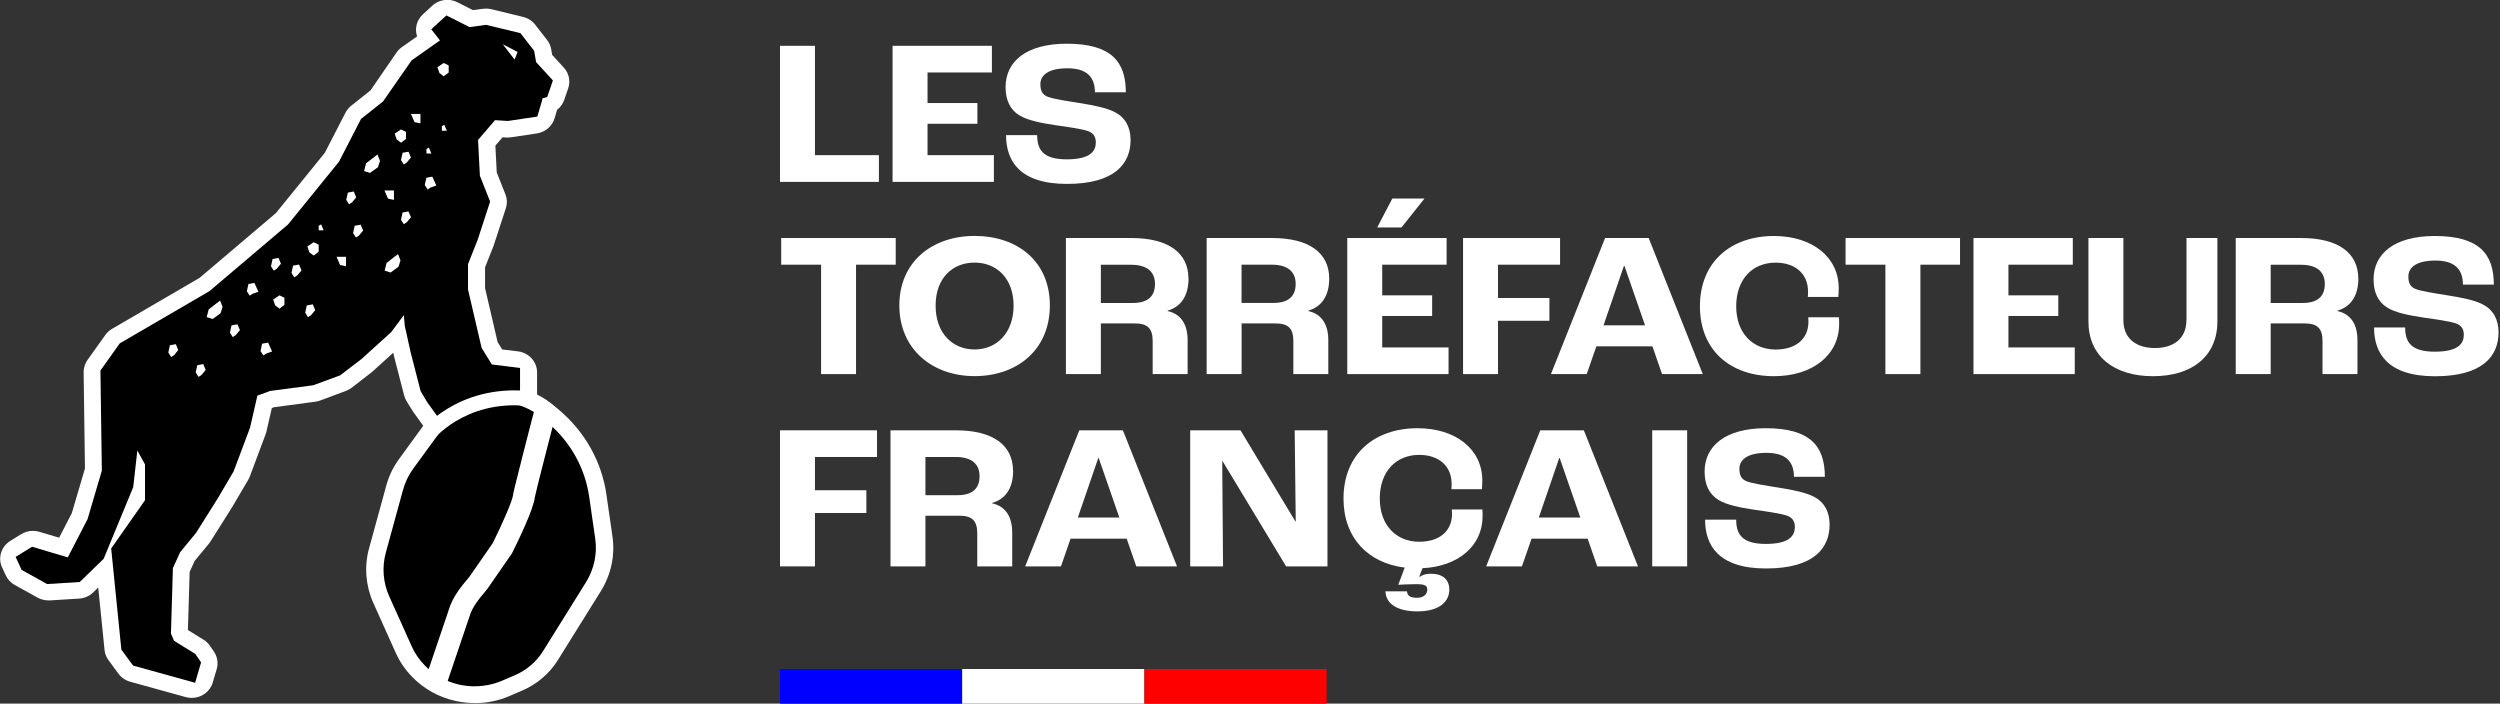 <?xml version="1.0" encoding="UTF-8"?> <svg xmlns="http://www.w3.org/2000/svg" width="167" height="47" viewBox="0 0 167 47" fill="none"><rect x="0" y="0" width="167" height="47" fill="#333333" stroke="none"/><g clip-path="url(#clip0_2237_5)"><path d="M58.711 10.364H54.439V3.06H52.104V12.149H58.711V10.364Z" fill="white"></path><path d="M66.39 10.364H61.959V8.267H65.29V6.884H61.959V4.841H66.259V3.06H59.624V12.149H66.39V10.364Z" fill="white"></path><path d="M68.086 7.697C68.626 8.041 69.567 8.221 70.494 8.362C71.277 8.47 72.246 8.61 72.661 8.75C73.029 8.872 73.201 9.125 73.201 9.51C73.201 10.088 72.847 10.644 71.263 10.644C69.679 10.644 69.283 10.007 69.283 9.026H67.205C67.205 10.698 68.058 12.285 71.277 12.285C74.497 12.285 75.522 10.902 75.522 9.356C75.522 8.497 75.168 7.851 74.497 7.503C73.942 7.214 73.145 7.046 72.088 6.879C71.291 6.753 70.308 6.603 69.954 6.45C69.628 6.31 69.497 6.061 69.497 5.623C69.497 5.017 70.038 4.561 71.305 4.561C72.572 4.561 73.141 5.126 73.141 6.165H75.205C75.205 4.122 74.236 2.92 71.258 2.92C68.552 2.92 67.172 4.109 67.172 5.822C67.172 6.694 67.484 7.327 68.086 7.702V7.697Z" fill="white"></path><path d="M52.184 17.681H54.849V24.989H57.183V17.681H59.834V15.9H52.184V17.681Z" fill="white"></path><path d="M65.104 15.76C62.271 15.76 60.076 17.487 60.076 20.402C60.076 23.317 62.271 25.125 65.104 25.125C67.936 25.125 70.131 23.371 70.131 20.402C70.131 17.433 67.936 15.76 65.104 15.76ZM65.104 23.344C63.622 23.344 62.499 22.255 62.499 20.416C62.499 18.576 63.627 17.541 65.104 17.541C66.581 17.541 67.708 18.603 67.708 20.416C67.708 22.228 66.585 23.344 65.104 23.344Z" fill="white"></path><path d="M79.389 18.608C79.389 16.895 78.052 15.9 75.573 15.9H71.203V24.989H73.537V21.604H75.801C76.687 21.604 76.999 21.961 76.999 22.793V24.989H79.333V22.725C79.333 21.704 78.918 20.985 77.996 20.777V20.75C78.876 20.501 79.394 19.769 79.394 18.608H79.389ZM75.671 20.239H73.537V17.686H75.559C76.64 17.686 77.153 18.169 77.153 18.969C77.153 19.81 76.654 20.239 75.671 20.239Z" fill="white"></path><path d="M82.935 21.604H85.199C86.084 21.604 86.396 21.961 86.396 22.793V24.989H88.731V22.725C88.731 21.704 88.316 20.985 87.394 20.777V20.75C88.274 20.501 88.791 19.769 88.791 18.608C88.791 16.895 87.454 15.9 84.975 15.9H80.605V24.989H82.939V21.604H82.935ZM82.935 17.681H84.957C86.038 17.681 86.55 18.165 86.55 18.965C86.55 19.805 86.052 20.235 85.069 20.235H82.935V17.681Z" fill="white"></path><path d="M95.156 13.261H93.008L91.997 15.195H93.618L95.156 13.261Z" fill="white"></path><path d="M96.763 23.209H92.332V21.107H95.668V19.729H92.332V17.681H96.633V15.9H89.998V24.989H96.763V23.209Z" fill="white"></path><path d="M100.067 21.428H103.5V19.905H100.067V17.681H104.213V15.9H97.732V24.989H100.067V21.428Z" fill="white"></path><path d="M107.219 15.9L103.603 24.989H105.993L106.636 23.136H110.382L111.025 24.989H113.746L110.131 15.9H107.223H107.219ZM107.116 21.731L108.481 17.753H108.509L109.888 21.731H107.111H107.116Z" fill="white"></path><path d="M120.791 21.193C120.805 21.346 120.805 21.428 120.805 21.482C120.805 22.63 119.98 23.349 118.61 23.349C117.101 23.349 115.978 22.273 115.978 20.461C115.978 18.648 117.073 17.545 118.61 17.545C119.878 17.545 120.777 18.25 120.777 19.48C120.777 19.548 120.777 19.688 120.763 19.837H122.799C122.813 19.71 122.827 19.462 122.827 19.258C122.827 17.17 121.061 15.765 118.499 15.765C115.61 15.765 113.555 17.505 113.555 20.461C113.555 23.416 115.605 25.129 118.499 25.129C121.075 25.129 122.855 23.719 122.855 21.636C122.855 21.527 122.855 21.374 122.841 21.193H120.791Z" fill="white"></path><path d="M123.284 17.681H125.944V24.989H128.283V17.681H130.93V15.9H123.284V17.681Z" fill="white"></path><path d="M134.163 21.107H137.494V19.729H134.163V17.681H138.463V15.9H131.829V24.989H138.594V23.209H134.163V21.107Z" fill="white"></path><path d="M146.053 21.383C146.053 22.626 145.187 23.249 143.947 23.249C142.708 23.249 141.841 22.626 141.841 21.383V15.9H139.507V21.469C139.507 23.787 141.203 25.13 143.822 25.13C146.44 25.13 148.122 23.792 148.122 21.469V15.9H146.058V21.383H146.053Z" fill="white"></path><path d="M157.534 18.608C157.534 16.895 156.197 15.9 153.718 15.9H149.347V24.989H151.682V21.604H153.946C154.831 21.604 155.144 21.961 155.144 22.793V24.989H157.478V22.725C157.478 21.704 157.063 20.985 156.141 20.777V20.75C157.021 20.501 157.538 19.769 157.538 18.608H157.534ZM153.816 20.239H151.682V17.686H153.704C154.785 17.686 155.297 18.169 155.297 18.969C155.297 19.81 154.799 20.239 153.816 20.239Z" fill="white"></path><path d="M165.878 20.348C165.324 20.058 164.527 19.891 163.47 19.724C162.673 19.597 161.69 19.448 161.336 19.294C161.009 19.154 160.879 18.906 160.879 18.467C160.879 17.862 161.42 17.405 162.687 17.405C163.954 17.405 164.523 17.97 164.523 19.01H166.587C166.587 16.967 165.618 15.765 162.64 15.765C159.933 15.765 158.554 16.953 158.554 18.666C158.554 19.539 158.866 20.171 159.467 20.547C160.008 20.89 160.949 21.071 161.876 21.211C162.659 21.319 163.628 21.459 164.043 21.599C164.411 21.722 164.583 21.975 164.583 22.359C164.583 22.937 164.229 23.493 162.645 23.493C161.061 23.493 160.665 22.856 160.665 21.875H158.587C158.587 23.547 159.439 25.134 162.659 25.134C165.878 25.134 166.903 23.751 166.903 22.205C166.903 21.346 166.549 20.7 165.878 20.352V20.348Z" fill="white"></path><path d="M52.104 37.834H54.439V34.268H57.873V32.749H54.439V30.526H58.585V28.745H52.104V37.834Z" fill="white"></path><path d="M67.671 31.452C67.671 29.739 66.334 28.745 63.855 28.745H59.485V37.834H61.819V34.449H64.083C64.964 34.449 65.281 34.806 65.281 35.638V37.834H67.615V35.57C67.615 34.548 67.2 33.83 66.278 33.622V33.595C67.163 33.346 67.676 32.614 67.676 31.452H67.671ZM63.953 33.08H61.819V30.526H63.841C64.922 30.526 65.434 31.009 65.434 31.809C65.434 32.65 64.936 33.08 63.953 33.08Z" fill="white"></path><path d="M72.097 28.745L68.482 37.834H70.872L71.515 35.981H75.261L75.904 37.834H78.625L75.009 28.745H72.102H72.097ZM71.999 34.571L73.365 30.594H73.392L74.772 34.571H71.995H71.999Z" fill="white"></path><path d="M86.555 34.847H86.541L82.865 28.745H79.505V37.834H81.7L81.644 30.788H81.658L85.912 37.834H88.675V28.745H86.485L86.555 34.847Z" fill="white"></path><path d="M96.982 34.033C96.996 34.187 96.996 34.268 96.996 34.322C96.996 35.47 96.172 36.189 94.802 36.189C93.292 36.189 92.169 35.113 92.169 33.301C92.169 31.488 93.264 30.386 94.802 30.386C96.069 30.386 96.968 31.091 96.968 32.32C96.968 32.388 96.968 32.528 96.954 32.677H98.99C99.004 32.555 99.018 32.302 99.018 32.099C99.018 30.011 97.252 28.605 94.69 28.605C91.801 28.605 89.746 30.345 89.746 33.301C89.746 35.94 91.396 37.613 93.833 37.916L93.404 39.063C93.59 39.05 94.145 39.023 94.629 39.023C95.198 39.023 95.342 39.131 95.342 39.38C95.342 39.696 95.1 39.931 94.671 39.931C94.159 39.931 94.014 39.778 93.986 39.502H92.547C92.575 40.261 93.232 40.84 94.681 40.84C96.204 40.84 96.814 40.148 96.814 39.389C96.814 38.711 96.372 38.327 95.589 38.327C95.133 38.327 94.932 38.467 94.834 38.535L94.806 38.521L95.021 37.956C97.411 37.843 99.037 36.465 99.037 34.476C99.037 34.363 99.037 34.214 99.023 34.033H96.973H96.982Z" fill="white"></path><path d="M102.89 28.745L99.275 37.834H101.665L102.308 35.981H106.054L106.697 37.834H109.418L105.802 28.745H102.895H102.89ZM102.792 34.571L104.157 30.594H104.185L105.565 34.571H102.788H102.792Z" fill="white"></path><path d="M112.702 28.745H110.368V37.834H112.702V28.745Z" fill="white"></path><path d="M121.192 33.192C120.637 32.903 119.84 32.736 118.783 32.569C117.986 32.442 117.003 32.293 116.649 32.139C116.323 31.999 116.192 31.751 116.192 31.312C116.192 30.707 116.733 30.25 118 30.25C119.267 30.25 119.836 30.815 119.836 31.85H121.9C121.9 29.807 120.931 28.605 117.953 28.605C115.246 28.605 113.867 29.794 113.867 31.507C113.867 32.379 114.179 33.012 114.781 33.387C115.321 33.73 116.262 33.911 117.189 34.051C117.972 34.16 118.941 34.3 119.356 34.44C119.724 34.566 119.896 34.815 119.896 35.199C119.896 35.778 119.542 36.334 117.958 36.334C116.374 36.334 115.978 35.696 115.978 34.716H113.9C113.9 36.388 114.753 37.974 117.972 37.974C121.192 37.974 122.217 36.591 122.217 35.045C122.217 34.191 121.863 33.541 121.192 33.192Z" fill="white"></path><path d="M64.274 44.69H52.104V47H64.274V44.69Z" fill="#0000FF"></path><path d="M76.444 44.69H64.274V47H76.444V44.69Z" fill="white"></path><path d="M88.619 44.69H76.449V47H88.619V44.69Z" fill="#FF0000"></path><path d="M31.716 46.964C31.32 46.964 30.928 46.923 30.537 46.846C30.514 46.846 30.495 46.837 30.472 46.833C30.453 46.833 30.43 46.824 30.411 46.819C29.312 46.57 28.328 46.028 27.555 45.237C27.07 44.744 26.702 44.202 26.437 43.61L24.937 40.275C24.424 39.131 24.322 37.838 24.652 36.636L25.803 32.437C25.976 31.8 26.264 31.203 26.656 30.666L28.273 28.442L27.611 27.524C27.592 27.497 27.569 27.466 27.555 27.439L27.159 26.797C27.084 26.675 27.029 26.548 26.996 26.413C26.996 26.413 26.325 23.814 26.32 23.796L26.269 23.561L24.909 24.795C24.881 24.817 24.853 24.844 24.825 24.867L23.502 25.893C23.385 25.983 23.255 26.056 23.115 26.11L21.395 26.752C21.288 26.792 21.181 26.82 21.069 26.833L18.32 27.199L18.157 27.258L17.799 28.822C17.785 28.88 17.766 28.939 17.747 28.998L16.69 31.823C16.662 31.9 16.625 31.972 16.587 32.04L15.53 33.839L14.053 36.184C14.02 36.234 13.987 36.284 13.945 36.329L13.004 37.468L12.669 38.2L12.552 42.087L13.587 42.724C13.759 42.828 13.903 42.968 14.02 43.135L14.286 43.52C14.523 43.868 14.593 44.297 14.477 44.695L14.211 45.594C14.029 46.218 13.442 46.62 12.809 46.62C12.673 46.62 12.538 46.602 12.408 46.566L8.699 45.54C8.382 45.454 8.103 45.26 7.912 45.002L7.25 44.103C7.101 43.899 7.008 43.664 6.984 43.416L6.561 39.244L6.225 39.574C5.973 39.818 5.643 39.963 5.289 39.985L3.332 40.107C3.299 40.107 3.266 40.107 3.238 40.107C2.982 40.107 2.735 40.044 2.512 39.922L0.988 39.077C0.718 38.928 0.508 38.702 0.382 38.426L0.14 37.906C-0.158 37.264 0.079 36.51 0.69 36.13L1.417 35.682C1.654 35.538 1.925 35.461 2.199 35.461C2.344 35.461 2.488 35.484 2.628 35.524L3.951 35.917L4.799 34.272L5.675 31.294L5.587 24.867C5.587 24.573 5.675 24.284 5.848 24.04L7.04 22.372C7.157 22.205 7.311 22.069 7.488 21.965L13.33 18.562L18.428 14.237L21.694 10.214L23.082 7.52C23.175 7.34 23.306 7.186 23.464 7.059L24.75 6.038L26.483 3.516C26.581 3.376 26.698 3.254 26.837 3.154L27.863 2.431C27.69 1.925 27.825 1.347 28.249 0.958L28.878 0.379C29.158 0.126 29.517 -0.009 29.885 -0.009C30.113 -0.009 30.346 0.045 30.56 0.153L31.595 0.678L32.261 0.587C32.331 0.578 32.401 0.574 32.466 0.574C32.587 0.574 32.703 0.587 32.82 0.614L34.94 1.13C35.266 1.207 35.555 1.392 35.755 1.654L36.552 2.68C36.692 2.861 36.785 3.073 36.822 3.299L36.883 3.665L37.661 4.515C38.01 4.895 38.122 5.423 37.955 5.902L37.689 6.675C37.596 6.937 37.433 7.168 37.214 7.335L37.046 7.9C36.888 8.433 36.426 8.827 35.862 8.913L34.143 9.17C34.069 9.179 33.994 9.188 33.92 9.188C33.887 9.188 33.854 9.188 33.822 9.188L33.57 9.17L33.09 9.731L33.183 11.52L33.761 12.98C33.878 13.278 33.892 13.608 33.789 13.916L32.992 16.356C32.983 16.384 32.974 16.411 32.964 16.438L32.401 17.861V19.24L33.239 22.847L33.547 23.344L34.595 23.47C35.327 23.561 35.877 24.162 35.877 24.876V26.354C36.277 26.553 36.65 26.801 36.995 27.091L37.367 27.402C39.077 28.853 40.196 30.851 40.508 33.029L40.913 35.836C41.095 37.093 40.82 38.385 40.144 39.474L37.274 44.08C36.701 45.002 35.862 45.716 34.847 46.145L34.013 46.503C33.291 46.81 32.522 46.968 31.725 46.968L31.716 46.964Z" fill="white"></path><path d="M2.19 36.88L4.697 37.626L6.155 34.792L7.129 31.488L7.04 24.849L8.233 23.181L14.187 19.715L19.485 15.222L22.924 10.983L24.382 8.158L25.835 7.001L27.69 4.307L30.602 2.251L32.456 1.993L34.576 2.508L35.368 3.534L35.499 4.307L36.561 5.46L36.295 6.233L35.9 6.359V6.617L35.634 7.516L33.915 7.774L32.918 7.706L31.594 9.247L31.73 11.819L32.391 13.487L31.594 15.927L30.933 17.595V19.394L31.86 23.376L32.657 24.659L34.408 24.872V26.761L33.919 27.235H31.972L30.933 27.611L30.024 28.18L29.535 27.706L28.817 26.711L28.417 26.069L27.755 23.502L27.359 21.703L27.229 20.162L25.905 21.961L23.916 23.76L22.593 24.786L20.873 25.428L17.961 25.816L16.904 26.201L16.373 28.51L15.315 31.335L14.253 33.134L12.799 35.443L11.741 36.731L11.21 37.884L11.075 42.385L11.341 43.027L12.799 43.927L13.065 44.311L12.799 45.21L9.09 44.18L8.429 43.285L7.767 36.731L10.017 33.518V30.951L8.96 29.025L8.592 32.433L6.644 37.156L5.181 38.575L3.224 38.697L1.701 37.852L1.463 37.328L2.19 36.88Z" fill="black"></path><path d="M13.027 45.608L8.89 44.46L8.107 43.398L7.427 36.641L9.687 33.414V31.023L9.174 30.092L8.899 32.542L6.924 37.328L5.326 38.878L3.145 39.014L1.444 38.069L1.044 37.201L2.143 36.523L4.529 37.233L5.852 34.67L6.803 31.439L6.709 24.75L8 22.937L13.992 19.448L19.243 14.992L22.644 10.802L24.116 7.946L25.589 6.775L27.494 4.036L30.471 1.934L32.47 1.659L34.767 2.215L35.681 3.394L35.811 4.149L36.934 5.374L36.556 6.472L36.23 6.576L36.216 6.689L35.895 7.787L33.929 8.081L33.067 8.027L31.934 9.347L32.056 11.738L32.74 13.464L31.911 16.009L31.264 17.64V19.344L32.172 23.24L32.857 24.347L34.739 24.578V26.883L34.059 27.543H32.032L31.082 27.886L29.978 28.573L29.265 27.877L28.547 26.883L28.1 26.133L27.438 23.566L27.038 21.758L26.977 21.048L26.134 22.183L24.149 23.981L22.718 25.075L20.925 25.735L18.05 26.115L17.193 26.427L16.703 28.569L15.608 31.484L14.551 33.283L13.092 35.601L12.035 36.885L11.55 37.947L11.42 42.318L11.62 42.801L13.046 43.682L13.433 44.248L13.037 45.599L13.027 45.608ZM9.295 43.904L12.571 44.812L12.701 44.365L12.561 44.162L11.075 43.244L10.744 42.444L10.879 37.816L11.48 36.532L12.538 35.249L13.968 32.971L15.008 31.204L16.056 28.406L16.615 25.965L17.915 25.5L20.79 25.12L22.425 24.51L23.711 23.516L25.654 21.758L27.48 19.272L27.69 21.685L28.081 23.444L28.729 25.956L29.102 26.558L29.791 27.507L30.071 27.778L30.821 27.321L31.976 26.924H33.789L34.082 26.639V25.166L32.461 24.967L31.543 23.453L30.607 19.403L30.63 17.491L31.291 15.823L32.046 13.509L31.403 11.846L31.264 9.152L32.778 7.39L33.901 7.462L35.378 7.24L35.573 6.581V6.138L36.039 5.989L36.193 5.546L35.196 4.461L35.061 3.674L34.385 2.802L32.442 2.332L30.732 2.567L27.932 4.542L26.045 7.263L24.643 8.375L23.184 11.195L19.699 15.475L14.355 20.004L8.461 23.434L7.371 24.962L7.459 31.543L6.448 34.95L4.86 38.028L2.232 37.242L1.873 37.464L1.952 37.635L3.294 38.381L5.027 38.273L6.351 36.989L8.256 32.365L8.731 27.959L10.339 30.883V33.631L8.098 36.826L8.741 43.181L9.286 43.918L9.295 43.904Z" fill="black"></path><path d="M36.025 28.153L36.398 28.465C37.842 29.689 38.788 31.375 39.054 33.219L39.459 36.026C39.594 36.966 39.394 37.92 38.886 38.733L36.016 43.339C35.601 44.003 34.986 44.528 34.25 44.844L33.416 45.201C31.771 45.902 29.856 45.526 28.622 44.265L28.598 44.243C28.258 43.895 27.983 43.493 27.783 43.05L26.283 39.714C25.901 38.86 25.826 37.906 26.073 37.007L27.224 32.808C27.354 32.334 27.569 31.891 27.862 31.488L29.759 28.885C30.369 28.044 31.287 27.457 32.326 27.235C33.64 26.955 35.014 27.299 36.03 28.157L36.025 28.153Z" fill="black"></path><path d="M31.711 45.847C30.485 45.847 29.274 45.368 28.393 44.469C28.002 44.071 27.709 43.642 27.499 43.167L25.999 39.832C25.589 38.919 25.509 37.888 25.77 36.926L26.921 32.727C27.061 32.216 27.289 31.741 27.601 31.312L29.498 28.709C30.155 27.805 31.133 27.177 32.251 26.937C33.654 26.639 35.14 27.009 36.226 27.927L36.598 28.239C38.099 29.509 39.082 31.262 39.357 33.179L39.762 35.986C39.906 36.989 39.687 38.019 39.147 38.887L36.277 43.493C35.825 44.216 35.168 44.776 34.371 45.115L33.537 45.472C32.95 45.721 32.326 45.843 31.706 45.843L31.711 45.847ZM33.22 27.434C32.941 27.434 32.661 27.461 32.386 27.52C31.422 27.724 30.579 28.27 30.006 29.052L28.109 31.656C27.839 32.026 27.639 32.438 27.517 32.88L26.367 37.079C26.138 37.911 26.208 38.801 26.562 39.592L28.063 42.928C28.244 43.339 28.501 43.71 28.817 44.031C29.982 45.224 31.771 45.572 33.29 44.925L34.124 44.568C34.804 44.279 35.364 43.8 35.75 43.185L38.62 38.58C39.086 37.83 39.277 36.939 39.152 36.071L38.746 33.265C38.49 31.493 37.586 29.87 36.193 28.691L35.82 28.379C35.098 27.769 34.166 27.439 33.22 27.439V27.434Z" fill="black"></path><path d="M30.406 3.471L29.246 1.993L29.875 1.415L32.918 2.956" fill="black"></path><path d="M30.145 3.661L28.808 1.957L29.819 1.03L33.071 2.675L32.769 3.236L29.931 1.799L29.684 2.029L30.663 3.277L30.145 3.661Z" fill="black"></path><path d="M33.584 2.956L34.576 3.471L34.376 3.982L33.584 2.956Z" fill="white"></path><path d="M28.482 11.873L28.375 12.361L28.566 12.659L28.766 12.524L29.148 12.393L28.878 11.801L28.482 11.873Z" fill="white"></path><path d="M17.509 22.959L17.402 23.448L17.593 23.741L17.798 23.61L18.176 23.479L17.91 22.887L17.509 22.959Z" fill="white"></path><path d="M16.596 18.969L16.489 19.457L16.68 19.751L16.881 19.62L17.263 19.489L16.992 18.896L16.596 18.969Z" fill="white"></path><path d="M26.893 10.205L26.786 10.693L26.977 10.987L27.177 10.851L27.452 10.521L27.289 10.133L26.893 10.205Z" fill="white"></path><path d="M23.236 12.867L23.128 13.351L23.32 13.649L23.52 13.514L23.795 13.184L23.632 12.79L23.236 12.867Z" fill="white"></path><path d="M23.692 15.082L23.585 15.57L23.776 15.864L23.981 15.733L24.256 15.399L24.093 15.01L23.692 15.082Z" fill="white"></path><path d="M19.578 17.744L19.471 18.232L19.662 18.526L19.867 18.39L20.142 18.061L19.979 17.672L19.578 17.744Z" fill="white"></path><path d="M26.893 14.196L26.786 14.684L26.977 14.978L27.177 14.842L27.452 14.512L27.289 14.123L26.893 14.196Z" fill="white"></path><path d="M18.208 17.301L18.101 17.789L18.292 18.083L18.493 17.947L18.767 17.617L18.604 17.229L18.208 17.301Z" fill="white"></path><path d="M20.491 20.406L20.389 20.89L20.575 21.188L20.78 21.052L21.055 20.718L20.892 20.329L20.491 20.406Z" fill="white"></path><path d="M11.35 23.064L11.243 23.552L11.434 23.85L11.639 23.714L11.909 23.38L11.746 22.991L11.35 23.064Z" fill="white"></path><path d="M15.464 21.735L15.357 22.223L15.548 22.517L15.753 22.381L16.028 22.051L15.865 21.663L15.464 21.735Z" fill="white"></path><path d="M13.176 24.397L13.074 24.881L13.26 25.179L13.465 25.044L13.74 24.709L13.577 24.32L13.176 24.397Z" fill="white"></path><path d="M27.452 7.611H28.086V8.239L27.69 8.158L27.452 7.611Z" fill="white"></path><path d="M22.481 17.156H23.114V17.785L22.718 17.703L22.481 17.156Z" fill="white"></path><path d="M25.682 12.723H26.315V13.351L25.919 13.27L25.682 12.723Z" fill="white"></path><path d="M24.452 10.91L25.216 10.318L25.384 10.748L25.248 11.168L24.717 11.552L24.321 11.426L24.452 10.91Z" fill="white"></path><path d="M13.941 20.668L14.7 20.076L14.868 20.501L14.733 20.926L14.206 21.31L13.805 21.183L13.941 20.668Z" fill="white"></path><path d="M25.826 17.563L26.586 16.971L26.753 17.396L26.618 17.821L26.092 18.205L25.691 18.078L25.826 17.563Z" fill="white"></path><path d="M28.487 9.957V10.255H28.817L28.65 9.857L28.487 9.957Z" fill="white"></path><path d="M21.288 15.082V15.384H21.619L21.451 14.987L21.288 15.082Z" fill="white"></path><path d="M29.516 8.429V8.732H29.847L29.679 8.334L29.516 8.429Z" fill="white"></path><path d="M26.367 8.926L26.786 8.646L27.122 8.809V9.279L26.786 9.532L26.497 9.315L26.367 8.926Z" fill="white"></path><path d="M18.246 20.013L18.67 19.728L19 19.891V20.365L18.67 20.618L18.381 20.397L18.246 20.013Z" fill="white"></path><path d="M20.533 16.465L20.953 16.18L21.288 16.347V16.817L20.953 17.071L20.664 16.854L20.533 16.465Z" fill="white"></path><path d="M29.218 4.492L29.637 4.208L29.973 4.37V4.845L29.637 5.098L29.353 4.876L29.218 4.492Z" fill="white"></path><path d="M36.44 27.412C36.44 27.412 35.024 32.871 35.005 33.097C34.94 33.857 33.551 36.632 33.551 36.632L31.953 38.937C31.809 39.145 30.938 39.994 30.658 40.989L29.092 45.621" fill="black"></path><path d="M29.787 45.843L28.398 45.4L29.968 40.767C30.225 39.854 30.91 39.059 31.236 38.675C31.287 38.616 31.329 38.566 31.352 38.534L32.918 36.275C33.551 35.005 34.245 33.423 34.278 33.038C34.288 32.944 34.297 32.84 35.024 29.997L35.513 28.094C35.806 26.951 35.872 26.679 36.473 26.702L37.153 27.583C37.004 28.148 35.797 32.826 35.732 33.188C35.667 33.979 34.553 36.257 34.213 36.934L34.162 37.02L32.564 39.325C32.526 39.38 32.456 39.465 32.358 39.578C32.098 39.886 31.548 40.519 31.366 41.169L29.787 45.834V45.843Z" fill="white"></path><path d="M28.417 29.211C28.417 29.211 30.681 26.219 35.205 26.616L28.417 29.211Z" fill="black"></path><path d="M28.831 29.505L28.002 28.912C28.1 28.781 30.49 25.699 35.252 26.115L35.159 27.109C30.989 26.738 28.915 29.392 28.827 29.505H28.831Z" fill="white"></path></g><defs><clipPath id="clip0_2237_5"><rect width="166.903" height="47" fill="white"></rect></clipPath></defs></svg> 